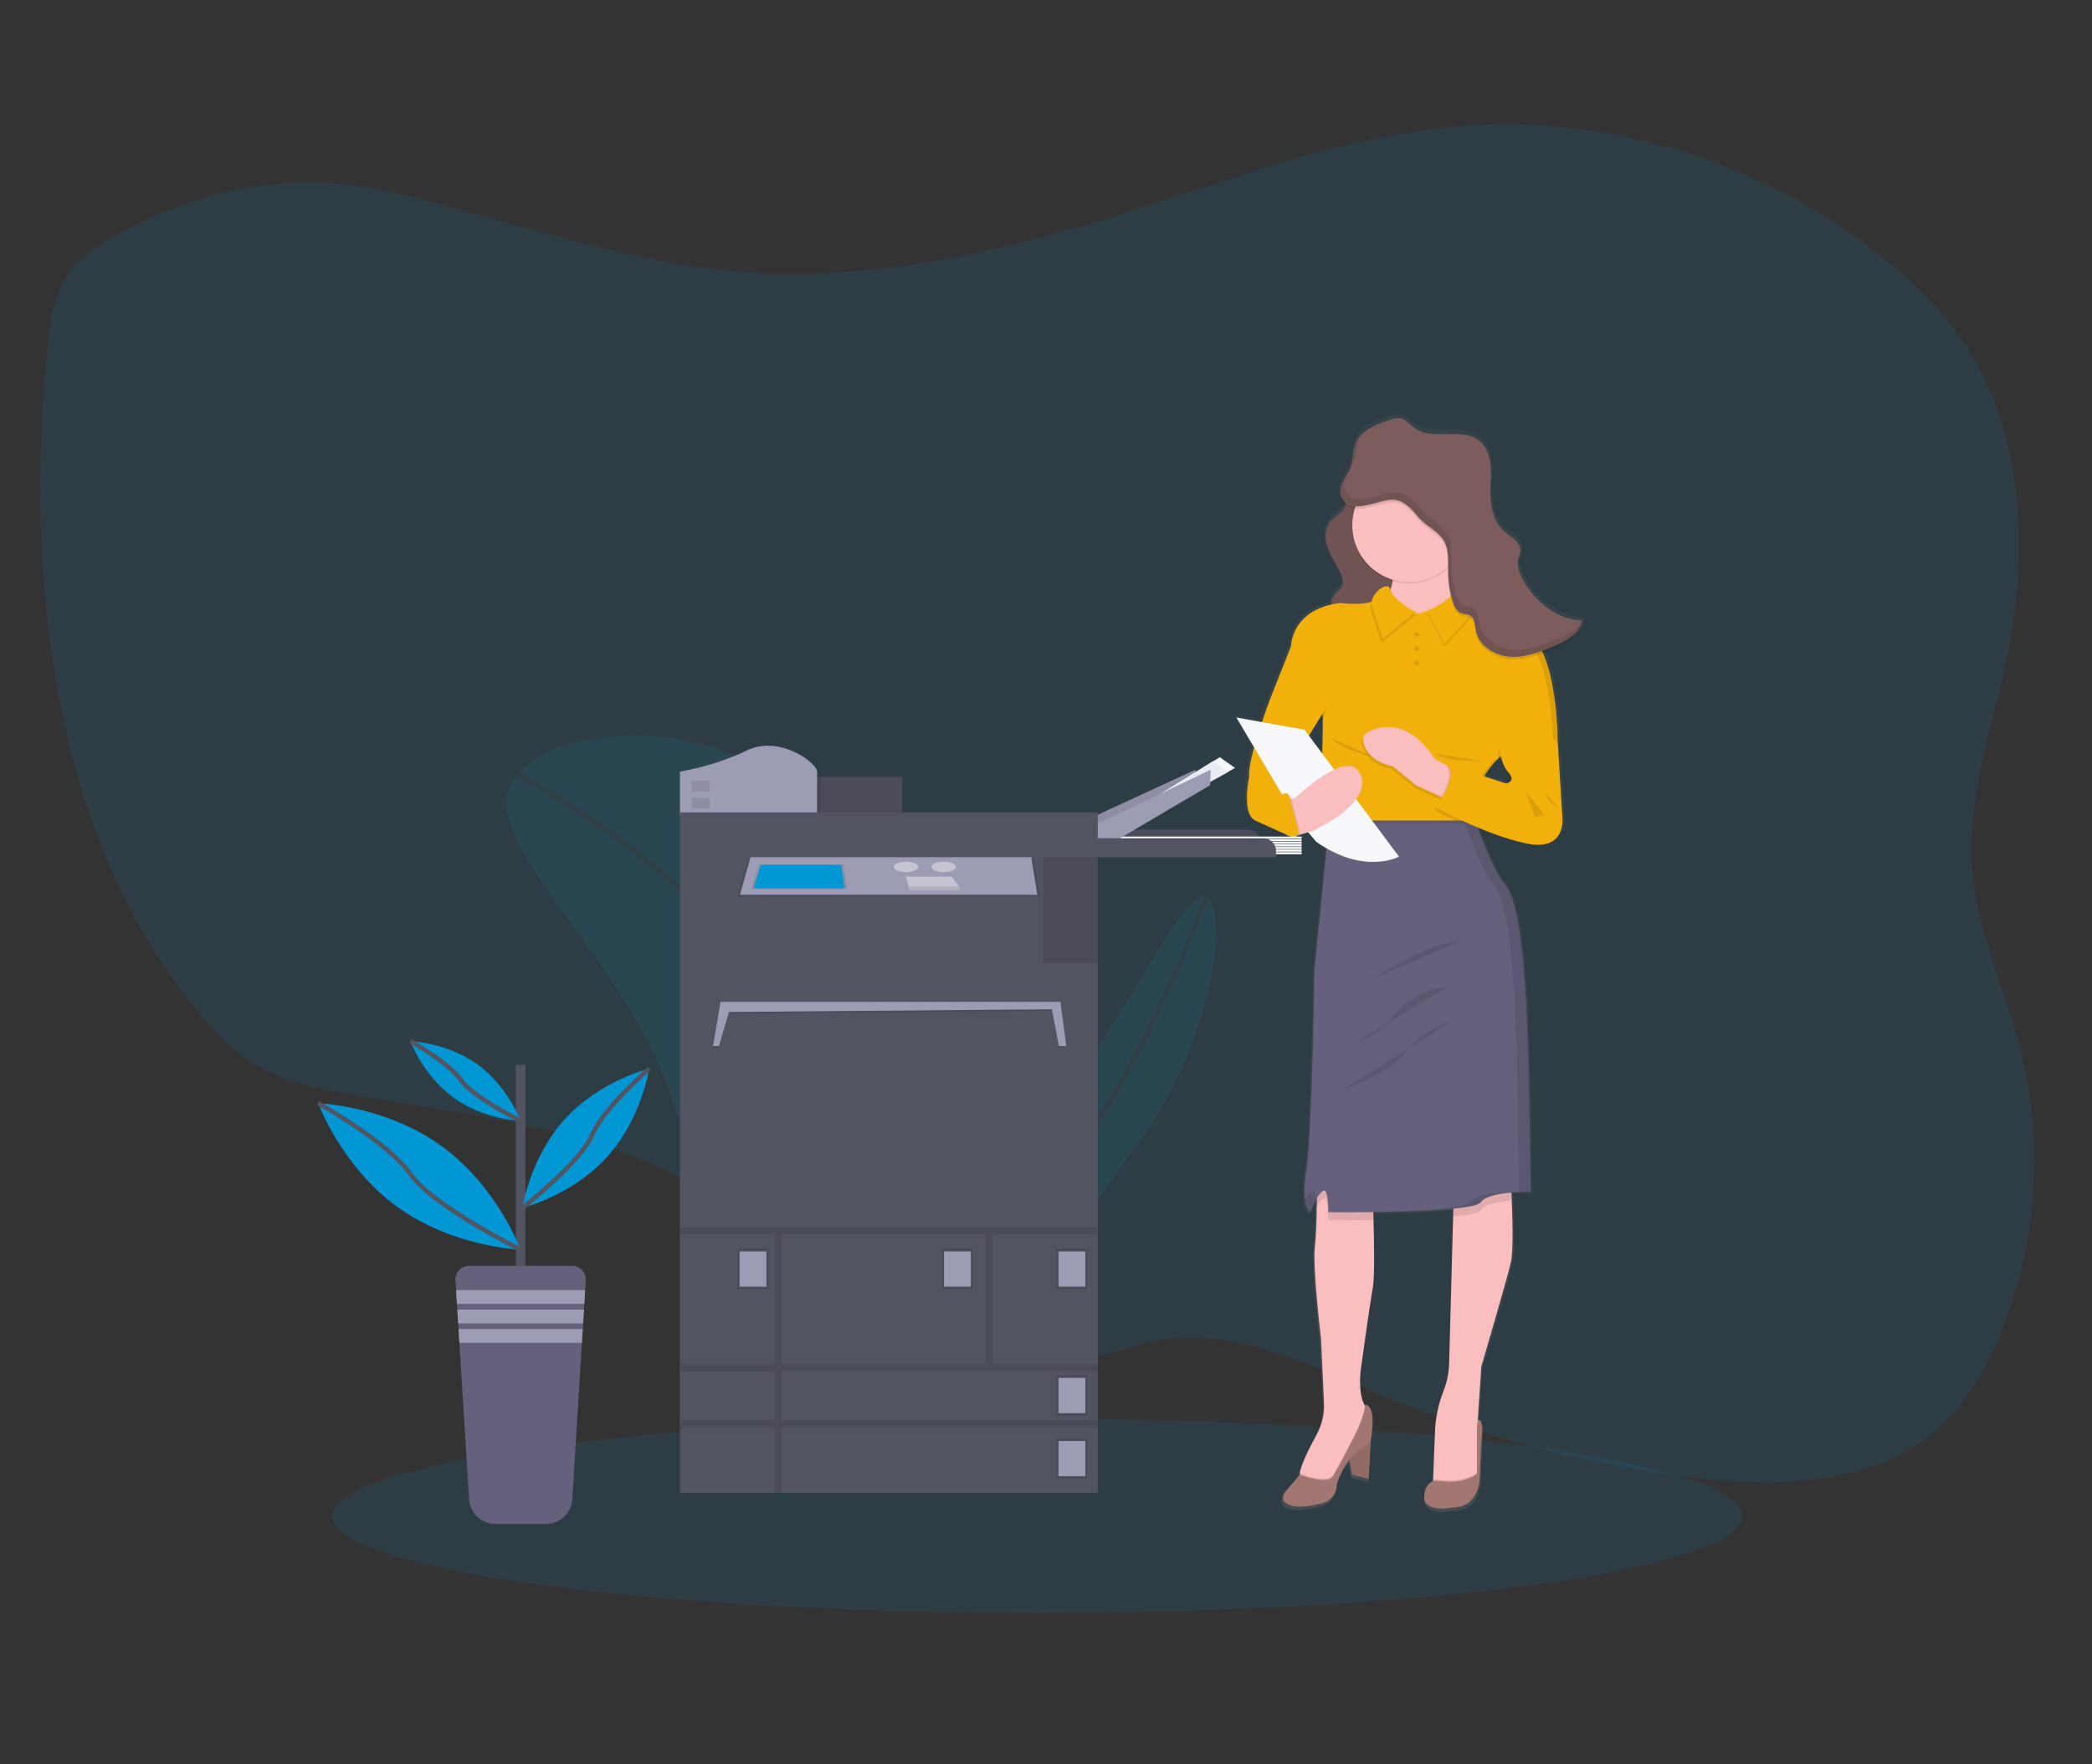 <?xml version="1.0" encoding="utf-8"?>
<!-- Generator: Adobe Illustrator 14.0.0, SVG Export Plug-In . SVG Version: 6.00 Build 43363)  -->
<!DOCTYPE svg PUBLIC "-//W3C//DTD SVG 1.1//EN" "http://www.w3.org/Graphics/SVG/1.1/DTD/svg11.dtd">
<svg version="1.1" xmlns="http://www.w3.org/2000/svg" xmlns:xlink="http://www.w3.org/1999/xlink" x="0px" y="0px"
	 width="941.04px" height="793.621px" viewBox="0 0 941.04 793.621" enable-background="new 0 0 941.04 793.621"
	 xml:space="preserve">
<rect x="0" y="0" width="941.04" height="793.621" fill="#333333" stroke="none"/>
<g id="f172ea3d-e53d-456a-964f-757e83e93cbf">
	<title>photocopy</title>
	<path opacity="0.1" fill="#0197D4" enable-background="new    " d="M54.109,104.792c-9.429,5.015-18.847,11.065-24.617,20.435
		c-5.77,9.37-7.216,20.959-8.287,32.12c-10.04,104.73,2.632,219.167,68.152,298.135c7.004,8.441,14.633,16.471,23.725,22.26
		c12.729,8.117,27.603,11.419,42.237,14.115c53.548,9.86,109.65,13.966,157.455,41.444c26.693,15.313,49.453,37.325,74.815,55.049
		c25.361,17.727,55.249,31.497,85.341,27.221c16.806-2.382,32.541-10.27,49.355-12.882c34.62-5.378,68.239,11.951,100.79,25.554
		c45.522,19.038,93.551,31.436,142.603,36.809c38.005,4.136,80.395,2.449,108.653-24.884c11.257-10.872,19.307-25.047,25.449-39.845
		c16.717-40.896,19.852-86.076,8.939-128.889c-6.947-26.882-19.418-52.426-21.592-80.201c-2.502-31.965,8.854-63.042,15.439-94.346
		c10.049-47.769,8.066-101.125-18.184-141.331c-10.129-15.514-23.432-28.435-37.633-39.777
		c-54.227-43.297-123.566-64.687-191.174-58.964c-50.966,4.327-99.643,23.237-148.651,38.723
		c-57.09,18.031-116.504,31.65-175.872,26.559c-51.682-4.44-100.924-22.749-151.217-34.817
		C135.268,76.578,95.549,82.722,54.109,104.792z"/>
	<ellipse opacity="0.1" fill="#0197D4" enable-background="new    " cx="466.626" cy="681.895" rx="317.108" ry="43.675"/>
	<g opacity="0.1">
		<path fill="#0197D4" d="M386.751,393.505c39.022,88.147,92.498,117.377,69.022,144.943
			c-23.476,27.565-128.648,31.685-154.046-45.202c-22.194-67.171-92.498-117.377-69.023-144.936
			C256.18,320.751,353.979,319.499,386.751,393.505z"/>
		<path fill="none" stroke="#535461" stroke-width="2" stroke-miterlimit="10" d="M232.704,348.311c0,0,75.26,39.548,105.856,90.231
			c30.598,50.681,117.213,99.936,117.213,99.936"/>
	</g>
	<g opacity="0.1">
		<path fill="#0197D4" d="M512.202,513.873c-40.622,54.584-57.019,97.603-67.144,92.735c-10.125-4.869-4.321-68.072,30.481-110.358
			c30.41-36.957,57.014-97.596,67.137-92.729C552.802,408.388,546.305,468.042,512.202,513.873z"/>
		<path fill="none" stroke="#535461" stroke-width="2" stroke-miterlimit="10" d="M542.677,403.521c0,0-22.381,59.979-46.324,96.38
			c-23.944,36.401-51.294,106.707-51.294,106.707"/>
	</g>
	
		<linearGradient id="SVGID_1_" gradientUnits="userSpaceOnUse" x1="-1650.325" y1="1180.018" x2="-1650.325" y2="1674.065" gradientTransform="matrix(1 0 0 -1 2284.265 1860.155)">
		<stop  offset="0" style="stop-color:#808080;stop-opacity:0.25"/>
		<stop  offset="0.54" style="stop-color:#808080;stop-opacity:0.12"/>
		<stop  offset="1" style="stop-color:#808080;stop-opacity:0.1"/>
	</linearGradient>
	<path fill="url(#SVGID_1_)" d="M712.788,277.725c-11.146-0.223-20.983-8.122-26.556-17.708c-1.354-2.326-2.521-4.954-2.681-7.576
		c0.034-0.614,0.134-1.223,0.303-1.815c0.342-0.902,0.62-1.83,0.83-2.772c0.049-0.378,0.049-0.76,0-1.139c0,0,0-0.035,0-0.057
		c0.265-2.045-0.939-4.033-2.457-5.444c-1.52-1.412-3.35-2.448-4.904-3.816c-4.789-4.212-6.251-10.953-6.336-17.376
		c0-0.108,0-0.223,0-0.332c0.05-2.758,0.273-5.516,0.245-8.26c0.034-1.563-0.03-3.126-0.202-4.681
		c-0.453-3.888-1.945-7.856-4.998-10.333c-7.973-6.481-21.387,0.267-29.64-5.855c-2.01-1.483-3.601-3.701-6.064-4.321
		c-1.842-0.438-3.751,0.159-5.543,0.72c-6.079,2.003-12.861,4.645-15.244,10.55c-1.355,3.37-0.974,7.201-2.218,10.629
		c-0.837,2.29-2.363,4.256-3.48,6.422c-0.928,1.631-1.377,3.491-1.296,5.365c-0.104,0.978,0.03,1.966,0.39,2.88
		c0.418,1.108,1.101,2.097,1.986,2.881c-0.316,0.674-0.712,1.308-1.18,1.887c-1.557,1.901-3.939,3.262-5.553,5.134
		c-2.996,3.471-2.881,8.181-1.44,12.242s4.134,7.784,5.97,11.76c0.792,1.721,1.44,3.651,0.605,5.365
		c-0.569,1.188-1.758,2.088-2.686,3.118c-1.356,1.511-2.209,3.406-2.441,5.422c-18.213,4.155-18.22,18.788-18.22,18.788l0,0
		l-9.822,24.757c0,0-1.577,4.17-3.428,9.664l-11.645-2.103l8.08,13.531c-1.535,5.516-2.614,10.636-2.255,13.2
		c0,0-3.6,16.958,2.81,19.954l14.185,6.38c0.612,0.378,1.271,0.674,1.96,0.878l0.584,0.259c0.415,0.203,0.901,0.203,1.317,0h0.078
		h0.152c0.289,0.029,0.581-0.013,0.852-0.122c0.32-0.166,0.574-0.438,0.719-0.771c-0.002-0.026-0.002-0.052,0-0.079l4.247-1.225
		l3.602,4.255c1.621,1.146,3.211,2.161,4.768,3.025l-5.574,55.334c0,0-0.901,73.609-3.601,90.366
		c-1,6.214-1.017,10.448-0.633,13.328l-0.102,0.181c0.669,4.731,2.412,5.667,2.412,5.667v-0.065l0.102,0.065
		c0.805-2.149,1.77-4.235,2.881-6.243c0,0.396,0,0.8,0,1.209c-0.052,6.252-0.246,14.986-0.894,20.675
		c-1.103,9.671,2.808,41.688,2.808,41.688l1.355,29.143c0.222,4.943-0.924,9.854-3.313,14.188
		c-3.205,5.818-7.376,14.006-7.669,17.628c-0.016,0.195-0.016,0.395,0,0.591l0,0l-7.029,8.279c0,0-2.714,4.191,3.414,5.884
		c3.29,0.916,8.971,0,13.524-1.072c4.098-0.946,7.004-4.594,7.013-8.8c1.166-4.01,3.123-7.749,5.761-10.988l1.146,6.697l7.633,1.901
		l0.986-18.379c0.388-1.037,0.567-2.141,0.526-3.247l0,0c1.513-13.069-3.544-11.904-3.544-11.904
		c0.137,0.118,0.225,0.283,0.245,0.462c-0.086-0.143-0.164-0.295-0.236-0.445l0,0c-3.091-6.1-1.563-16.183-1.563-16.183
		s4.013-29.12,5.417-36.804c0.999-5.43,0.589-23.225,0.257-33.182c0-0.419,0-0.816-0.042-1.204
		c11.838-0.151,26.349-0.556,36.538-1.542l-0.036,1.203l-1.88,68.785c-0.133,4.397-1.034,8.738-2.665,12.826l-0.086,0.237
		c-2.233,5.752-3.493,11.837-3.729,18.001l-0.871,21.863v0.604l0,0c-1.52,0.586-3.918,2.276-3.99,7.202
		c-0.1,7.201,12.553,4.789,12.553,4.789c12.652,0,12.754-13.163,12.754-13.163s0.401-12.068,1-20.164
		c0.598-8.093-1.908-6.301-1.908-6.301l-0.188,22.98c0.004,0.058,0.004,0.119,0,0.179v-20.163l0.194-2.918v-0.085l0,0l0.043-0.62
		l1.563-23.698c0,0,11.65-39.505,13.458-47.081c1.289-5.38,0.722-21.603,0.331-30.576c0-0.407-0.021-0.805-0.064-1.187
		c3.602-0.324,6.813-0.36,8.079-0.36h0.592c0,0-0.605-63.442-2.111-87.379c-1.504-23.936-3.916-45.785-9.937-52.374
		c-3.644-3.975-8.713-16.259-12.163-25.354c6.892,2.88,14.827,5.761,22.323,7.302c19.076,3.99,16.469-12.566,16.469-12.566
		l-1.938-31.324h0.13c-0.069-8.204-0.772-16.389-2.103-24.484c-1.009-6.214-2.556-12.631-4.919-17.815
		c2.075-0.792,4.114-1.671,6.122-2.564c5.186-2.29,11.026-5.53,11.773-11.118h-0.252
		C712.652,278.523,712.733,278.126,712.788,277.725z M594.504,323.035L594.504,323.035c0.042,3.233-0.078,8.842-0.274,15.05
		l-6.021-8.087l6.071-9.851L594.504,323.035z M678.194,351.681l-10.081-3.241c1.796-2.79,3.886-5.379,6.236-7.72
		c0.181-0.158,0.562-0.525,0.878-0.828l-0.316,0.064l0.489-0.439l0.288-0.065l-0.461,0.44l0.548-0.108
		c0.61,2.534,1.789,4.897,3.441,6.913c3.601,3.975-0.994,4.969-0.994,4.969L678.194,351.681z"/>
	<polygon fill="#A27772" points="616.885,642.823 615.696,665.203 608.172,663.316 606.581,654.011 	"/>
	<polygon opacity="0.1" enable-background="new    " points="616.885,642.823 615.696,665.203 608.172,663.316 606.581,654.011 	"/>
	<path fill="#FBBEBE" d="M644.516,668.169l11.485,2.377l8.54-7.489v-21.229l0.194-2.881v-0.085l0,0l0.043-0.62l1.549-23.526
		c0,0,11.521-39.216,13.271-46.742c1.268-5.344,0.721-21.452,0.325-30.353c-0.173-3.652-0.325-6.093-0.325-6.093l-25.354-6.142
		l-0.525,19.501l-1.858,68.288c-0.123,4.351-1,8.65-2.593,12.701c0,0.081-0.063,0.159-0.093,0.231
		c-2.203,5.723-3.444,11.768-3.68,17.893l-0.857,21.713v0.599L644.516,668.169z"/>
	<path opacity="0.1" enable-background="new    " d="M664.707,638.25v0.598l0,0l0.044-0.62L664.707,638.25z"/>
	<path opacity="0.1" enable-background="new    " d="M644.516,668.169l11.485,2.377l8.54-7.489v-1.8
		c-0.05,0.811-0.508,1.541-1.218,1.936l-0.121,0.072c-3.958,2.096-8.442,2.981-12.897,2.55l-4.48-0.38
		c-0.406,0.039-0.806,0.138-1.188,0.286v0.598L644.516,668.169z"/>
	<path fill="#A27772" d="M663.166,663.828l0.13-0.063c0.758-0.43,1.229-1.232,1.23-2.104l0.188-22.82c0,0,2.478-1.765,1.88,6.26
		c-0.597,8.021-0.986,20.004-0.986,20.004s-0.1,13.076-12.589,13.076c0,0-12.479,2.378-12.377-4.753
		c0.1-7.129,5.177-7.43,5.177-7.43l4.479,0.388C654.745,666.808,659.219,665.92,663.166,663.828z"/>
	<path fill="#FBBEBE" d="M584.696,663.322c0.294,5.143,15.445,2.162,15.445,2.162l10.203-19.805c0,0,8.521-6.537,4.258-12.283
		c-0.231-0.312-0.443-0.636-0.635-0.973v-0.059l0,0c-0.093-0.15-0.176-0.306-0.253-0.467l0,0
		c-3.053-6.063-1.547-16.016-1.547-16.016s3.953-28.912,5.343-36.545c0.98-5.388,0.576-23.045,0.254-32.939
		c-0.131-4.111-0.254-6.869-0.254-6.869l-25.153-6.734c0,0,0,3.143,0,7.504c-0.057,6.201-0.245,14.878-0.886,20.524
		c-1.088,9.599,2.773,41.393,2.773,41.393l1.331,28.933c0.219,4.905-0.913,9.774-3.27,14.08c-3.154,5.761-7.266,13.904-7.553,17.505
		C584.716,662.926,584.696,663.126,584.696,663.322z"/>
	<path opacity="0.1" enable-background="new    " d="M584.696,663.322c0.294,5.143,15.445,2.162,15.445,2.162l10.203-19.805
		c0,0,8.521-6.537,4.258-12.283c-0.231-0.312-0.443-0.636-0.635-0.973c-0.137,3.01-3.434,10.471-3.434,10.471
		s-8.42,16.844-11.091,20.703c-2.671,3.857-14.309-0.72-14.739-0.887C584.682,662.914,584.678,663.121,584.696,663.322z"/>
	<path fill="#A27772" d="M613.68,631.898c0,0,4.982-1.16,3.498,11.818l0,0c0.107,2.997-1.398,5.822-3.945,7.408
		c-3.601,2.239-9.067,7.057-11.846,16.434l0,0c0.003,4.163-2.861,7.781-6.914,8.734c-4.493,1.052-10.08,1.972-13.343,1.066
		c-6.042-1.681-3.369-5.841-3.369-5.841l6.935-8.216c0,0,12.082,4.753,14.755,0.886c2.671-3.867,11.083-20.675,11.083-20.675
		S615.164,632.985,613.68,631.898z"/>
	<path opacity="0.1" enable-background="new    " d="M654.215,527.741l-0.525,19.5c6.747-0.661,11.587-1.576,12.407-2.881
		c1.785-2.764,8.274-3.931,13.798-4.405c-0.174-3.652-0.324-6.093-0.324-6.093L654.215,527.741z"/>
	<path opacity="0.1" enable-background="new    " d="M592.314,542.676c0.862-1.506,1.837-2.823,2.772-3.349
		c2.672-1.484,2.383,9.512,2.383,9.512s8.879,0.079,20.258-0.063c-0.13-4.114-0.254-6.872-0.254-6.872l-25.151-6.731
		C592.322,535.172,592.357,538.31,592.314,542.676z"/>
	<path fill="#65617D" d="M589.448,545.298c0,0,2.975-8.044,5.639-9.535c2.663-1.492,2.383,9.512,2.383,9.512
		s65.364,0.591,68.627-4.456c3.262-5.049,22.323-4.753,22.323-4.753s-0.598-62.99-2.079-86.754
		c-1.484-23.762-3.862-45.459-9.81-51.99c-3.838-4.234-9.303-17.91-12.681-27.041c-1.845-4.983-3.061-8.641-3.061-8.641
		l-62.391,3.565l-0.504,5.041l-6.627,66.25c0,0-0.898,73.127-3.6,89.741C584.968,542.848,589.448,545.298,589.448,545.298z"/>
	<g opacity="0.1">
		<path d="M661.035,540.819c3.268-5.042,22.323-4.753,22.323-4.753s-0.598-62.99-2.081-86.754
			c-1.485-23.762-3.86-45.459-9.809-51.99c-3.837-4.234-9.303-17.91-12.682-27.041c-1.549-4.191-2.657-7.417-2.966-8.339
			l4.838-0.273c0,0,1.219,3.601,3.061,8.642c3.386,9.13,8.844,22.806,12.689,27.04c5.94,6.532,8.317,28.222,9.801,51.992
			c1.484,23.771,2.08,86.752,2.08,86.752s-19.009-0.303-22.28,4.752c-2.793,4.321-50.889,4.508-64.853,4.472
			C619.03,545.248,658.514,544.714,661.035,540.819z"/>
		<path d="M590.024,535.763c1.203-0.669,1.807,1.203,2.102,3.448c-1.075,1.961-2.015,3.994-2.808,6.087c0,0-1.721-0.93-2.377-5.633
			C587.885,537.945,588.98,536.317,590.024,535.763z"/>
	</g>
	<path fill="#7C5C5C" d="M608.725,209.271c-4.32,5.891,0.05,14.266-4.588,19.99c-1.525,1.887-3.881,3.241-5.473,5.099
		c-2.96,3.442-2.844,8.123-1.389,12.163c1.454,4.04,4.074,7.734,5.884,11.68c0.784,1.706,1.438,3.6,0.597,5.322
		c-0.563,1.181-1.734,2.08-2.65,3.096c-2.974,3.327-3.061,7.921-1.439,11.86c1.619,3.938,4.659,7.287,7.675,10.593
		c1.19,1.303,2.694,2.736,4.675,2.7c1.043-0.078,2.052-0.406,2.938-0.957c7.028-3.713,12.361-9.986,14.893-17.521
		c2.246-7.05,1.592-14.64-1.275-21.531c-2.505-6.013-6.689-11.766-6.725-18.125c0-5.041,2.584-9.844,3.045-14.863
		c0.562-6.092-3.053-15.778-10.404-18.435C614.954,204.252,610.914,206.276,608.725,209.271z"/>
	<path opacity="0.1" enable-background="new    " d="M608.725,209.271c-4.32,5.891,0.05,14.266-4.588,19.99
		c-1.525,1.887-3.881,3.241-5.473,5.099c-2.96,3.442-2.844,8.123-1.389,12.163c1.454,4.04,4.074,7.734,5.884,11.68
		c0.784,1.706,1.438,3.6,0.597,5.322c-0.563,1.181-1.734,2.08-2.65,3.096c-2.974,3.327-3.061,7.921-1.439,11.86
		c1.619,3.938,4.659,7.287,7.675,10.593c1.19,1.303,2.694,2.736,4.675,2.7c1.043-0.078,2.052-0.406,2.938-0.957
		c7.028-3.713,12.361-9.986,14.893-17.521c2.246-7.05,1.592-14.64-1.275-21.531c-2.505-6.013-6.689-11.766-6.725-18.125
		c0-5.041,2.584-9.844,3.045-14.863c0.562-6.092-3.053-15.778-10.404-18.435C614.954,204.252,610.914,206.276,608.725,209.271z"/>
	<path opacity="0.1" enable-background="new    " d="M656.62,423.448c-8.643,0.453-16.785,4.161-24.354,8.375
		c-7.569,4.212-14.893,9.001-23.044,11.953"/>
	<path opacity="0.1" enable-background="new    " d="M651.249,443.82c-8.553,0.813-16.523,4.688-22.445,10.908
		c-2.105,2.224-3.912,4.717-6.102,6.857c-3.355,3.272-7.504,5.619-12.04,6.81"/>
	<path opacity="0.1" enable-background="new    " d="M653.018,459.322c-6.894,1.912-13.135,5.676-18.046,10.882
		c-1.323,1.438-2.533,2.967-3.866,4.393c-7.151,7.713-17.26,11.759-27.054,15.634"/>
	<path fill="#FBBEBE" d="M652.3,244.312c0.189,6.908,0.788,13.8,1.785,20.638c0.793,4.875,1.931,9.217,3.564,11.154
		c4.73,5.639-23.188,13.214-23.188,13.214l-16.489-12.781c0,0,13.07-12.026,6.979-23.765
		C618.856,241.036,652.3,244.312,652.3,244.312z"/>
	<path opacity="0.1" enable-background="new    " d="M597.858,370.281h65.963c-1.844-4.983-3.061-8.641-3.061-8.641l-62.391,3.564
		L597.858,370.281z"/>
	<path fill="#F2B00A" d="M593.61,369.093h70.514c-1.98-7.086,0.036-13.646,2.823-18.723c1.982-3.536,4.472-6.763,7.388-9.578
		l0.482-0.439l24.621-5.452l1.324-0.295c0,0,0.201-44.762-15.648-50.905c-15.85-6.142-25.354-14.453-25.354-14.453l-21.784,6.733
		l-16.044-8.124c-5.149,5.545-18.816,3.363-18.816,3.363c-22.381,2.585-22.381,19.443-22.381,19.443s13.07,30.503,14.063,30.503
		S593.61,369.093,593.61,369.093z"/>
	<path opacity="0.1" enable-background="new    " d="M617.958,340.642c0,0-14.402-3.198-19.277-8.771"/>
	<path opacity="0.1" enable-background="new    " d="M690.466,323.935l-16.687,13.682c0.124,1.081,0.309,2.153,0.556,3.211
		l0.482-0.439l24.621-5.451L690.466,323.935z"/>
	<path opacity="0.1" enable-background="new    " d="M645.3,364.34c0,0,3.65,2.052,9.247,4.752h9.577
		c-1.98-7.086,0.036-13.646,2.823-18.723l-16.887-5.466C655.8,350.277,645.3,364.34,645.3,364.34z"/>
	<path fill="#F2B00A" d="M590.636,285.315l-9.901,5.344l-9.708,24.584c0,0-10.081,26.933-9.109,34.069c0,0-3.6,16.836,2.771,19.803
		l16.498,7.468c0.769,0.35,1.673,0.013,2.024-0.754c0.198-0.434,0.182-0.936-0.043-1.355c-2.349-4.458-4.939-11.429-0.85-15.26
		l-4.753-9.902l17.232-28.127l5.761-9.707L590.636,285.315z"/>
	<path opacity="0.1" enable-background="new    " d="M612.692,335.01c0.857,3.5,3.754,8.879,13.338,10.91l10.542,8.642l11.19,5.041
		l4.559,2.066l1.93-13.962l-4.393-2.406l-5.113-2.793c0,0-11.521-20.934-29.842-12.098
		C613.174,331.229,612.252,333.146,612.692,335.01z"/>
	<path fill="#FBBEBE" d="M613.255,333.822c0.851,3.5,3.745,8.879,13.33,10.909l10.549,8.642l11.189,5.041l4.559,2.066l1.932-13.963
		l-4.393-2.405l-5.121-2.794c0,0-11.521-20.933-29.834-12.097C613.73,330.035,612.807,331.958,613.255,333.822z"/>
	<circle opacity="0.1" enable-background="new    " cx="633.857" cy="236.888" r="25.549"/>
	<circle fill="#FBBEBE" cx="633.857" cy="236.29" r="25.55"/>
	<path opacity="0.1" enable-background="new    " d="M649.686,290.882l-7.685-14.936c0,0,11.249-4.537,12.069-9.808
		c0.819-5.271,10.765,6.178,8.642,9.965C660.588,279.893,649.686,290.882,649.686,290.882z"/>
	<path fill="#F2B00A" d="M649.686,289.693l-7.685-14.935c0,0,11.249-4.537,12.069-9.808c0.819-5.271,10.765,6.178,8.642,9.966
		C660.588,278.705,649.686,289.693,649.686,289.693z"/>
	<path fill="#F6F8FB" d="M586.813,328.255l42.485,57.083c0,0-15.684,8.512-37.272-6.725l-9.311-11.09l-26.544-44.763
		L586.813,328.255z"/>
	<path fill="#FBBEBE" d="M578.459,359.292l3.86-0.101c0,0,23.621-22.928,29.408-11.342c5.791,11.587-14.705,22.432-14.705,22.432
		l-6.235,3.42l-8.173,2.376l-5.198-6.985L578.459,359.292z"/>
	<path opacity="0.1" enable-background="new    " d="M584.155,371.671c0.353,1.318,0.721,2.772,0.101,3.997
		c-0.143,0.331-0.399,0.6-0.719,0.764c-0.266,0.109-0.552,0.151-0.837,0.123c-2.046-0.177-3.949-1.121-5.328-2.643
		c-1.355-1.514-2.517-3.19-3.456-4.991c-1.053-1.836-2.161-3.874-1.765-5.955c0.416-2.276,2.455-3.854,4.385-5.135
		c3.917-2.585,4.011,0.432,4.904,3.767L584.155,371.671z"/>
	<path fill="#F2B00A" d="M583.565,371.671c0.353,1.318,0.72,2.772,0.093,3.997c-0.144,0.331-0.398,0.602-0.72,0.764
		c-0.264,0.108-0.553,0.151-0.835,0.123c-2.048-0.176-3.951-1.12-5.329-2.643c-1.355-1.512-2.519-3.188-3.456-4.991
		c-1.06-1.836-2.162-3.874-1.765-5.955c0.409-2.276,2.447-3.854,4.378-5.135c3.919-2.585,4.019,0.432,4.911,3.767L583.565,371.671z"
		/>
	<polygon opacity="0.1" enable-background="new    " points="594.799,321.162 596.772,317.821 595.044,324.028 	"/>
	<path opacity="0.1" enable-background="new    " d="M648.323,358.45l4.559,2.067l1.932-13.963l-4.393-2.405
		C653.452,347.569,650.801,353.992,648.323,358.45z"/>
	<path opacity="0.1" enable-background="new    " d="M666.6,342.204c0,0-14.704,0.893-20.947-3.118"/>
	<g opacity="0.1">
		<path d="M664.77,351.58c1.982-3.537,4.472-6.764,7.39-9.577c0.695-0.44,1.417-0.837,2.159-1.188l22.938-4.688l1.324-0.296
			c0,0,0.202-44.762-15.647-50.904c-8.884-3.38-17.213-8.072-24.708-13.919l1.736-0.533c0,0,9.506,8.316,25.348,14.452
			c15.843,6.136,15.649,50.904,15.649,50.904h-2.378l-23.483,4.494c0,0-1.007,0.979-1.318,1.267
			c-2.94,2.947-5.462,6.283-7.495,9.917c-3.104,5.759-3.812,12.511-1.965,18.788h-2.377
			C659.962,363.196,661.977,356.635,664.77,351.58z"/>
		<path d="M602.173,272.591l1.138-0.158c1.605,0.232,3.224,0.369,4.846,0.41C606.158,272.894,604.159,272.81,602.173,272.591z"/>
		<path d="M635.795,277.193l-14.511-7.317c0.305-0.236,0.587-0.497,0.85-0.777l15.121,7.662L635.795,277.193z"/>
	</g>
	<path fill="#F2B00A" d="M691.055,322.747l9.707,11.882l1.98,32.29c0,0,2.572,16.433-16.246,12.473
		c-18.816-3.96-40.599-16.239-40.599-16.239s10.498-14.064,4.752-19.408l26.94,8.714c0,0,4.55-0.994,0.986-4.954
		c-3.564-3.961-4.199-11.09-4.199-11.09L691.055,322.747z"/>
	<path opacity="0.1" enable-background="new    " d="M695.413,356.815l5.35,6.136C697.958,362.09,695.885,359.711,695.413,356.815z"
		/>
	<polygon opacity="0.1" enable-background="new    " points="686.303,355.822 694.621,366.522 690.466,367.508 	"/>
	<path opacity="0.1" enable-background="new    " d="M603.331,224.56c-0.914-2.232-0.215-4.818,0.886-6.964
		c1.103-2.146,2.608-4.105,3.435-6.38c1.225-3.385,0.852-7.202,2.161-10.55c2.349-5.862,9.038-8.483,15.03-10.478
		c1.77-0.591,3.657-1.182,5.473-0.72c2.397,0.576,3.995,2.772,5.977,4.248c8.144,6.071,21.372-0.604,29.235,5.812
		c3.011,2.463,4.479,6.395,4.934,10.262c0.454,3.867,0,7.762-0.051,11.651c-0.129,6.812,1.146,14.258,6.244,18.773
		c1.533,1.361,3.349,2.384,4.838,3.788c1.492,1.404,2.687,3.378,2.42,5.408c-0.201,0.937-0.474,1.856-0.813,2.751
		c-1.017,3.551,0.497,7.316,2.34,10.506c5.502,9.521,15.202,17.362,26.197,17.585c-0.72,5.544-6.481,8.764-11.615,11.039
		c-6.481,2.88-13.364,5.761-20.479,5.379c-7.115-0.382-14.497-4.947-15.721-11.961c-0.433-2.398-0.373-5.351-2.463-6.611
		c-1.261-0.763-2.881-0.576-4.248-1.145c-1.967-0.828-2.938-3.017-3.601-5.041c-1.328-4.195-2.039-8.562-2.11-12.961
		c-0.086-5.207,0.606-10.896-2.348-15.18c-2.736-3.975-7.597-5.984-10.744-9.635c-2.881-3.377-6.078-7.46-10.844-8.109
		C620.895,225.142,607.25,234.108,603.331,224.56z"/>
	<path fill="#7C5C5C" d="M603.331,223.371c-0.914-2.232-0.215-4.818,0.886-6.963c1.103-2.146,2.608-4.104,3.435-6.38
		c1.225-3.384,0.852-7.201,2.161-10.55c2.349-5.862,9.038-8.482,15.03-10.478c1.77-0.59,3.657-1.181,5.473-0.72
		c2.397,0.576,3.995,2.772,5.977,4.249c8.144,6.07,21.372-0.605,29.235,5.812c3.011,2.462,4.479,6.395,4.934,10.262
		c0.454,3.866,0,7.762-0.051,11.65c-0.129,6.813,1.146,14.259,6.244,18.774c1.533,1.361,3.349,2.384,4.838,3.788
		c1.492,1.404,2.687,3.377,2.42,5.408c-0.201,0.936-0.474,1.856-0.813,2.75c-1.017,3.55,0.497,7.317,2.34,10.506
		c5.502,9.521,15.202,17.362,26.197,17.586c-0.72,5.544-6.481,8.763-11.615,11.039c-6.481,2.88-13.364,5.761-20.479,5.379
		s-14.497-4.947-15.721-11.925c-0.433-2.398-0.373-5.351-2.463-6.611c-1.261-0.763-2.881-0.576-4.248-1.145
		c-1.967-0.828-2.938-3.018-3.601-5.041c-1.328-4.196-2.039-8.562-2.11-12.962c-0.086-5.207,0.606-10.895-2.348-15.18
		c-2.736-3.975-7.597-5.984-10.744-9.635c-2.881-3.378-6.078-7.46-10.844-8.108C620.895,223.955,607.25,232.92,603.331,223.371z"/>
	<path opacity="0.1" enable-background="new    " d="M621.464,289.024l14.648-11.882c0,0-10.032-5.437-11.228-10.082
		c-1.196-4.644-9.218,2.204-8.396,6.358C617.309,277.574,621.464,289.024,621.464,289.024z"/>
	<path fill="#F2B00A" d="M622.054,287.246l14.647-11.89c0,0-10.025-5.437-11.219-10.082c-1.195-4.644-9.217,2.197-8.404,6.359
		C617.892,275.795,622.054,287.246,622.054,287.246z"/>
	<circle opacity="0.1" enable-background="new    " cx="637.277" cy="285.315" r="1.167"/>
	<circle opacity="0.1" enable-background="new    " cx="637.277" cy="291.774" r="1.167"/>
	<circle opacity="0.1" enable-background="new    " cx="637.277" cy="298.241" r="1.167"/>
	<g opacity="0.1">
		<path d="M609.259,206.858c1.152-3.182,0.907-6.747,1.987-9.944c-0.499,0.709-0.913,1.472-1.239,2.275
			c-1.34,3.342-0.957,7.202-2.16,10.55c0,0.072-0.05,0.13-0.08,0.202C608.358,208.962,608.857,207.93,609.259,206.858z"/>
		<path d="M701.663,286.914c-6.481,2.88-13.365,5.761-20.486,5.379c-7.123-0.381-14.54-4.925-15.844-11.939
			c-0.425-2.398-0.374-5.351-2.455-6.61c-1.261-0.764-2.881-0.577-4.256-1.146c-1.965-0.828-2.938-3.018-3.6-5.041
			c-1.333-4.194-2.046-8.562-2.117-12.962c-0.088-5.206,0.604-10.896-2.349-15.18c-2.735-3.975-7.59-5.984-10.744-9.635
			c-2.88-3.377-6.07-7.46-10.844-8.108c-6.547-0.893-20.165,8.073-24.088-1.44c-0.62-1.807-0.528-3.781,0.25-5.523
			c-0.28,0.475-0.554,0.951-0.805,1.44c-1.103,2.16-1.801,4.731-0.886,6.964c3.896,9.549,17.543,0.583,24.088,1.44
			c4.773,0.648,7.92,4.731,10.844,8.108c3.156,3.651,8.008,5.66,10.745,9.634c2.952,4.285,2.261,9.975,2.347,15.181
			c0.072,4.4,0.784,8.768,2.117,12.961c0.641,2.031,1.613,4.22,3.602,5.042c1.36,0.569,2.995,0.381,4.256,1.145
			c2.08,1.26,2.03,4.212,2.456,6.611c1.266,7.013,8.69,11.579,15.842,11.939c7.15,0.36,13.978-2.477,20.487-5.379
			c4.688-2.088,9.908-4.976,11.314-9.722C709.289,283.169,705.315,285.286,701.663,286.914z"/>
	</g>
	<path fill="#535461" d="M489.013,373.241h72.429c3.15,0,5.705,2.554,5.705,5.703v5.941l0,0h-78.134l0,0V373.241L489.013,373.241z"
		/>
	<path opacity="0.1" enable-background="new    " d="M489.013,373.241h72.429c3.15,0,5.705,2.554,5.705,5.703v5.941l0,0h-78.134l0,0
		V373.241L489.013,373.241z"/>
	<polygon fill="#9D9CB5" points="489.848,368.315 537.736,346.237 537.736,352.833 490.569,375.516 	"/>
	<polygon opacity="0.1" enable-background="new    " points="489.848,368.315 537.736,346.237 537.736,352.833 490.569,375.516 	"/>
	<rect x="489.971" y="383.323" fill="#F6F8FB" width="95.537" height="0.958"/>
	<rect x="489.971" y="382.148" fill="#F6F8FB" width="95.537" height="0.958"/>
	<rect x="489.971" y="380.982" fill="#F6F8FB" width="95.537" height="0.958"/>
	<polygon fill="#F6F8FB" points="548.719,340.591 473.13,387.615 474.584,390.135 555.559,345.452 	"/>
	<polygon fill="#F0F4F9" points="545.73,342.32 473.13,387.615 474.584,390.135 552.456,347.245 	"/>
	<polygon opacity="0.03" enable-background="new    " points="545.73,342.32 473.13,387.615 474.584,390.135 552.456,347.245 	"/>
	<rect x="489.971" y="379.808" fill="#F6F8FB" width="95.537" height="0.958"/>
	<rect x="489.971" y="378.641" fill="#F6F8FB" width="95.537" height="0.958"/>
	<rect x="489.971" y="377.467" fill="#F6F8FB" width="95.537" height="0.958"/>
	<rect x="489.971" y="376.301" fill="#F6F8FB" width="95.537" height="0.958"/>
	<polygon fill="#9D9CB5" points="544.577,346.237 490.246,372.262 490.928,381.342 500.413,379.059 544.341,353.192 	"/>
	<path fill="#535461" d="M491.772,377.079h76.512c3.15,0,5.703,2.554,5.703,5.703v2.823l0,0h-82.215l0,0V377.079L491.772,377.079z"
		/>
	<rect x="359.423" y="349.477" fill="#535461" width="46.418" height="20.041"/>
	<rect x="359.423" y="349.47" opacity="0.1" enable-background="new    " width="46.411" height="20.048"/>
	<rect x="359.423" y="349.47" opacity="0.1" enable-background="new    " width="9.57" height="17.527"/>
	<path fill="#9D9CB5" d="M305.86,347.072c0,0,15.606-2.397,30.008-9.477c14.403-7.079,31.325,5.156,31.685,9.477v19.926H305.86
		V347.072z"/>
	<rect x="311.146" y="351.212" opacity="0.1" enable-background="new    " width="8.158" height="4.861"/>
	<rect x="311.146" y="358.896" opacity="0.1" enable-background="new    " width="8.158" height="4.86"/>
	<polygon fill="#535461" points="305.86,365.435 305.86,385.598 305.86,671.482 493.809,671.482 493.809,385.598 493.809,365.435 	
		"/>
	<polygon opacity="0.1" enable-background="new    " points="479.653,471.291 476.289,471.291 473.171,454.728 327.947,455.929 
		323.388,471.291 320.745,471.291 324.108,451.373 477.009,451.373 	"/>
	<polygon fill="#9D9CB5" points="479.653,470.57 476.289,470.57 473.171,454.007 327.947,455.21 323.388,470.57 320.745,470.57 
		324.108,450.651 477.009,450.651 	"/>
	<rect x="469.326" y="385.598" opacity="0.1" enable-background="new    " width="24.483" height="47.527"/>
	<polygon opacity="0.1" enable-background="new    " points="467.922,403.241 331.784,403.241 336.609,386.318 465.142,386.318 	"/>
	<polygon fill="#9D9CB5" points="466.626,402.521 332.864,402.521 337.602,385.598 463.896,385.598 	"/>
	<polygon opacity="0.1" enable-background="new    " points="380.997,399.943 337.848,399.943 341.268,388.723 379.47,388.723 	"/>
	<polygon fill="#0197D4" points="379.851,399.64 338.985,399.64 342.226,389.018 378.411,389.018 	"/>
	<ellipse opacity="0.5" fill="#EDEDF0" enable-background="new    " cx="407.519" cy="389.918" rx="5.522" ry="2.34"/>
	<ellipse opacity="0.5" fill="#EDEDF0" enable-background="new    " cx="424.498" cy="389.918" rx="5.523" ry="2.34"/>
	<polygon opacity="0.5" fill="#EDEDF0" enable-background="new    " points="407.519,394.333 428.099,394.333 431.585,398.863 
		408.779,398.863 	"/>
	<polygon opacity="0.5" fill="#EDEDF0" enable-background="new    " points="408.836,400.424 408.779,398.863 431.585,398.863 
		431.944,400.424 	"/>
	<polygon opacity="0.1" enable-background="new    " points="408.836,400.424 408.779,398.863 431.585,398.863 431.944,400.424 	"/>
	<polygon fill="#535461" points="493.809,555.183 493.809,552.123 351.588,552.123 348.527,552.123 305.86,552.123 305.86,555.183 
		348.527,555.183 348.527,613.693 305.86,613.693 305.86,616.753 348.527,616.753 348.527,638.896 305.86,638.896 305.86,641.957 
		348.527,641.957 348.527,671.482 351.588,671.482 351.588,641.957 493.809,641.957 493.809,638.896 351.588,638.896 
		351.588,616.753 493.809,616.753 493.809,613.693 351.588,613.693 351.588,555.183 	"/>
	<rect x="331.727" y="561.666" opacity="0.1" enable-background="new    " width="13.984" height="18.362"/>
	<rect x="332.683" y="562.924" fill="#9D9CB5" width="12.063" height="15.844"/>
	<rect x="423.693" y="561.666" opacity="0.1" enable-background="new    " width="13.983" height="18.362"/>
	<rect x="424.651" y="562.924" fill="#9D9CB5" width="12.062" height="15.844"/>
	<rect x="475.18" y="561.666" opacity="0.1" enable-background="new    " width="13.986" height="18.362"/>
	<rect x="476.137" y="562.924" fill="#9D9CB5" width="12.063" height="15.844"/>
	<rect x="475.18" y="618.553" opacity="0.1" enable-background="new    " width="13.986" height="18.364"/>
	<rect x="476.137" y="619.813" fill="#9D9CB5" width="12.063" height="15.845"/>
	<rect x="475.18" y="646.94" opacity="0.1" enable-background="new    " width="13.986" height="18.364"/>
	<rect x="476.137" y="648.2" fill="#9D9CB5" width="12.063" height="15.843"/>
	<rect x="348.527" y="552.123" fill="none" width="3.061" height="119.359"/>
	<path opacity="0.1" enable-background="new    " d="M493.809,555.183v-3.024H305.86v3.061h42.667v58.51H305.86v3.062h42.667v22.144
		H305.86v3.059h42.667v29.525h3.061v-29.525h142.222v-3.059H351.588v-22.181h142.222v-3.061h-47.232v-58.51H493.809z
		 M443.516,613.693h-91.929v-58.51h91.929V613.693z"/>
	<rect x="232.027" y="479.038" fill="#535461" width="4.321" height="97.217"/>
	<path fill="#65617D" d="M263.489,575.959l-0.274,4.378l-0.381,6.178l-0.159,2.578l-0.382,6.187l-0.164,2.579l-0.383,6.178
		l-4.32,70.29c-0.388,6.277-5.592,11.17-11.883,11.17h-22.668c-6.289,0-11.49-4.895-11.875-11.17l-4.364-70.319l-0.381-6.178
		l-0.159-2.578l-0.389-6.186l-0.159-2.578l-0.381-6.18l-0.275-4.378c-0.21-3.397,2.374-6.324,5.771-6.534
		c0.129-0.008,0.258-0.011,0.387-0.011h46.289c3.404,0,6.164,2.76,6.164,6.164C263.503,575.686,263.498,575.824,263.489,575.959z"/>
	<polygon fill="#9D9CB5" points="263.215,580.337 262.834,586.515 205.548,586.515 205.167,580.337 	"/>
	<polygon fill="#9D9CB5" points="262.675,589.093 262.293,595.279 206.096,595.279 205.707,589.093 	"/>
	<polygon fill="#9D9CB5" points="262.129,597.857 261.746,604.037 206.636,604.037 206.255,597.857 	"/>
	<path fill="#0197D4" d="M198.571,515.476c25.146,18.191,35.617,46.649,35.617,46.649s-30.303-1.044-55.449-19.233
		c-25.146-18.19-35.617-46.643-35.617-46.643S173.425,497.288,198.571,515.476z"/>
	<path fill="none" stroke="#535461" stroke-width="2" stroke-miterlimit="10" d="M143.122,496.25c0,0,31.448,17.456,41.543,31.909
		c10.096,14.452,49.523,33.967,49.523,33.967"/>
	<path fill="#0197D4" d="M214.802,478.822c13.682,9.903,19.386,25.392,19.386,25.392s-16.491-0.567-30.181-10.468
		c-13.689-9.904-19.386-25.385-19.386-25.385S201.113,468.92,214.802,478.822z"/>
	<path fill="none" stroke="#535461" stroke-width="2" stroke-miterlimit="10" d="M184.622,468.361c0,0,17.117,9.497,22.611,17.367
		c5.496,7.872,26.955,18.485,26.955,18.485"/>
	<path fill="#0197D4" d="M254.077,503.421c-15.72,17.284-19.048,39.859-19.048,39.859s22.166-5.438,37.886-22.713
		c15.72-17.274,19.053-39.857,19.053-39.857S269.804,486.147,254.077,503.421z"/>
	<path fill="none" stroke="#535461" stroke-width="2" stroke-miterlimit="10" d="M291.969,480.71c0,0-20.48,17.706-25.65,29.913
		c-5.171,12.206-31.253,32.657-31.253,32.657"/>
</g>
<g id="Calque_2" display="none">
	<g id="Calque_2_1_" display="inline">
		<ellipse opacity="0.1" fill="#0197D4" enable-background="new    " cx="707.771" cy="720.595" rx="94.981" ry="23.745"/>
		<path opacity="0.1" fill="#0197D4" enable-background="new    " d="M39.763,536.43c-10.745,3.683-23.788,11.195-21.589,23.139
			c1.101,6.054,6.005,10.539,10.664,14.33c19.899,16.145,41.773,29.691,65.092,40.313c11.132,5.054,22.967,9.688,31.375,19.004
			c8.407,9.318,12.303,22.344,15.035,34.902c6.409,29.739,7.995,60.316,4.69,90.561c33.556,0.639,70.711-0.114,94.457-24.288
			c14.214-14.476,21.835-35.95,38.552-47.154c11.146-7.472,24.884-9.327,38.155-10.886c62.813-7.344,125.952-11.788,189.415-13.335
			c26.593-0.648,53.764-0.879,78.594-10.146c24.828-9.271,47.369-29.528,52.412-56.998c0.779-4.231,1.289-8.898,4.183-11.854
			c2.585-2.646,6.458-3.282,10.072-3.746l218.094-29.528c11.94-1.64,24.303-3.39,34.358-10.14
			c9.728-6.563,16.288-17.043,22.564-27.264c14.377-23.394,29.297-51.674,19.341-78.422c-7.964-21.377-29.372-33.688-49.827-41.331
			c-20.46-7.646-42.48-13.019-59.107-28.003c-25.297-22.803-30.908-60.656-38.035-94.622c-6.449-30.758-15.503-60.911-27.066-90.135
			c-10.202-25.706-22.629-51.043-41.15-71.048c-18.52-20.007-44.006-34.188-69.941-33.17c-33.876,1.345-63.674,27.747-97.607,24.467
			c-28.658-2.748-51.977-25.714-77.78-40.002c-45.811-25.387-99.881-23.155-150.006-15.24
			c-53.148,8.374-106.63,23.032-149.691,55.997c-9.842,7.545-19.257,16.256-25.042,27.608c-8.858,17.414-8.095,38.633-12.533,57.983
			c-17.881,77.92-113.75,110.427-133.459,187.782c-7.004,27.463-1.82,57.243,11.032,82.621
			c13.82,27.322,41.586,38.969,55.817,62.419C71.316,528.934,52.363,532.107,39.763,536.43z"/>
		<path fill="none" stroke="#535461" stroke-width="2" stroke-miterlimit="10" d="M724.572,726.913c0,0-8.599-59.222,17.223-98.197
			c10.956-16.278,16.333-35.673,15.322-55.268c-0.546-9.297-1.948-18.527-4.182-27.568"/>
		<path fill="#0197D4" d="M769.126,521.197c-0.992,6.966-16.494,25.354-16.494,25.354s-9.688-22.007-8.718-28.971
			c0.869-6.98,7.233-11.936,14.214-11.063c6.981,0.869,11.936,7.234,11.065,14.217C769.173,520.888,769.151,521.044,769.126,521.197
			L769.126,521.197z"/>
		<path fill="#0197D4" d="M784.448,562.759c-4.627,5.299-27.635,12.303-27.635,12.303s3.806-23.788,8.422-29.052
			c4.625-5.304,12.673-5.857,17.978-1.235s5.857,12.672,1.234,17.976l0,0L784.448,562.759L784.448,562.759z"/>
		<path fill="#0197D4" d="M774.114,628.542c-6.669,2.248-30.07-3.281-30.07-3.281s15.271-18.585,21.941-20.825
			c6.775-1.89,13.8,2.073,15.691,8.85C783.424,619.558,780.163,626.137,774.114,628.542z"/>
		<path fill="#0197D4" d="M755.051,676.558c-6.192,3.337-30.192,1.806-30.192,1.806s11.909-20.894,18.103-24.231
			c6.191-3.339,13.919-1.025,17.259,5.166C763.556,665.493,761.241,673.219,755.051,676.558L755.051,676.558z"/>
		<path fill="#0197D4" d="M730.147,572.626c4.299,5.57,26.854,13.945,26.854,13.945s-2.395-23.935-6.692-29.527
			c-4.302-5.57-12.307-6.593-17.874-2.289C726.869,559.058,725.844,567.059,730.147,572.626z"/>
		<path fill="#0197D4" d="M708.593,629.058c5.742,4.028,29.784,5.259,29.784,5.259s-9.434-22.146-15.21-26.148
			c-5.707-4.116-13.666-2.824-17.78,2.883c-4.115,5.708-2.825,13.669,2.885,17.784C708.375,628.91,708.483,628.984,708.593,629.058
			L708.593,629.058z"/>
		<path fill="#0197D4" d="M695.165,686.786c5.004,4.922,28.471,10.211,28.471,10.211s-5.559-23.398-10.572-28.321
			c-4.936-5.016-13-5.08-18.015-0.146c-5.014,4.934-5.079,12.999-0.145,18.013c0.086,0.088,0.173,0.175,0.261,0.26V686.786z"/>
		<path opacity="0.25" enable-background="new    " d="M769.126,521.197c-0.992,6.966-16.494,25.354-16.494,25.354
			s-9.688-22.007-8.718-28.971c0.869-6.98,7.233-11.936,14.214-11.063c6.981,0.869,11.936,7.234,11.065,14.217
			C769.173,520.888,769.151,521.044,769.126,521.197L769.126,521.197z"/>
		<path opacity="0.25" enable-background="new    " d="M784.448,562.759c-4.627,5.299-27.635,12.303-27.635,12.303
			s3.806-23.788,8.422-29.052c4.625-5.304,12.673-5.857,17.978-1.235s5.857,12.672,1.234,17.976l0,0L784.448,562.759
			L784.448,562.759z"/>
		<path opacity="0.25" enable-background="new    " d="M774.114,628.542c-6.669,2.248-30.07-3.281-30.07-3.281
			s15.271-18.585,21.941-20.825c6.775-1.89,13.8,2.073,15.691,8.85C783.424,619.558,780.163,626.137,774.114,628.542z"/>
		<path opacity="0.25" enable-background="new    " d="M755.051,676.558c-6.192,3.337-30.192,1.806-30.192,1.806
			s11.909-20.894,18.103-24.231c6.191-3.339,13.919-1.025,17.259,5.166C763.556,665.493,761.241,673.219,755.051,676.558
			L755.051,676.558z"/>
		<path opacity="0.25" enable-background="new    " d="M730.147,572.626c4.299,5.57,26.854,13.945,26.854,13.945
			s-2.395-23.935-6.692-29.527c-4.302-5.57-12.307-6.593-17.874-2.289C726.869,559.058,725.844,567.059,730.147,572.626z"/>
		<path opacity="0.25" enable-background="new    " d="M708.593,629.058c5.742,4.028,29.784,5.259,29.784,5.259
			s-9.434-22.146-15.21-26.148c-5.707-4.116-13.666-2.824-17.78,2.883c-4.115,5.708-2.825,13.669,2.885,17.784
			C708.375,628.91,708.483,628.984,708.593,629.058L708.593,629.058z"/>
		<path opacity="0.25" enable-background="new    " d="M695.165,686.786c5.004,4.922,28.471,10.211,28.471,10.211
			s-5.559-23.398-10.572-28.321c-4.936-5.016-13-5.08-18.015-0.146c-5.014,4.934-5.079,12.999-0.145,18.013
			c0.086,0.088,0.173,0.175,0.261,0.26V686.786z"/>
		<path fill="none" stroke="#535461" stroke-width="2" stroke-miterlimit="10" d="M725.275,725.032c0,0-31.857-50.656-24.008-96.787
			c3.425-19.313,0.491-39.212-8.358-56.718c-4.27-8.278-9.291-16.148-15.001-23.507"/>
		<path fill="#0197D4" d="M682.666,518.926c1.903,6.774-4.815,29.865-4.815,29.865s-17.799-16.176-19.687-22.968
			c-1.911-6.771,2.027-13.812,8.801-15.723c6.773-1.91,13.813,2.028,15.726,8.803l0,0L682.666,518.926z"/>
		<path fill="#0197D4" d="M713.506,550.718c-2.075,6.719-20.267,22.45-20.267,22.45s-6.154-23.245-4.104-29.972
			c2.078-6.723,9.212-10.486,15.934-8.41s10.489,9.209,8.412,15.932l0,0H713.506z"/>
		<path fill="#0197D4" d="M730.698,615.057c-5.184,4.75-28.83,9.146-28.83,9.146s6.43-23.171,11.613-27.888
			c5.185-4.757,13.246-4.406,18.002,0.78c4.758,5.187,4.408,13.247-0.777,18.003L730.698,615.057z"/>
		<path fill="#0197D4" d="M732.75,666.667c-4.308,5.561-26.872,13.885-26.872,13.885s2.461-23.925,6.727-29.526
			c4.172-5.665,12.149-6.873,17.812-2.699c5.665,4.172,6.87,12.146,2.698,17.811c-0.117,0.16-0.239,0.316-0.364,0.473V666.667z"/>
		<path fill="#0197D4" d="M667.868,581.732c6.186,3.354,30.186,1.854,30.186,1.854s-11.877-20.908-18.046-24.254
			c-6.186-3.352-13.919-1.054-17.269,5.131C659.384,570.646,661.681,578.376,667.868,581.732z"/>
		<path fill="#0197D4" d="M671.027,642.067c6.905,1.345,29.364-7.262,29.364-7.262s-17.595-16.402-24.503-17.739
			c-6.87-1.507-13.661,2.846-15.166,9.718c-1.506,6.874,2.845,13.665,9.718,15.169C670.635,641.995,670.829,642.034,671.027,642.067
			z"/>
		<path fill="#0197D4" d="M682.139,700.286c6.563,2.461,30.168-2.205,30.168-2.205s-14.566-19.128-21.146-21.622
			c-6.7-2.141-13.868,1.557-16.012,8.257c-1.981,6.201,1.034,12.9,6.989,15.531V700.286L682.139,700.286z"/>
		
			<linearGradient id="SVGID_2_" gradientUnits="userSpaceOnUse" x1="-4374.267" y1="472.32" x2="-4374.267" y2="-106.317" gradientTransform="matrix(1 0 0 1 4827.488 194.222)">
			<stop  offset="0" style="stop-color:#808080;stop-opacity:0.25"/>
			<stop  offset="0.54" style="stop-color:#808080;stop-opacity:0.12"/>
			<stop  offset="1" style="stop-color:#808080;stop-opacity:0.1"/>
		</linearGradient>
		<polygon fill="url(#SVGID_2_)" points="245.131,87.904 245.131,110.363 245.131,666.542 661.314,666.542 661.314,110.363 
			661.314,87.904 		"/>
		<rect x="248.781" y="92.983" fill="#F6F7F9" width="408.882" height="22.056"/>
		<g opacity="0.2">
			<rect x="248.781" y="92.983" fill="#0197D4" width="408.882" height="22.056"/>
		</g>
		<rect x="248.781" y="115.039" fill="#F6F7F9" width="408.882" height="546.427"/>
		<circle fill="#F6F7F9" cx="259.535" cy="104.015" r="3.74"/>
		<circle fill="#F6F7F9" cx="269.672" cy="104.015" r="3.74"/>
		<circle fill="#F6F7F9" cx="279.809" cy="104.015" r="3.74"/>
		<g opacity="0.2">
			<rect x="321.757" y="148.726" fill="#0197D4" width="262.925" height="10.294"/>
		</g>
		<rect x="549.749" y="148.726" fill="#0197D4" width="34.931" height="10.294"/>
		<g opacity="0.2">
			<rect x="287.766" y="207.363" fill="#0197D4" width="330.912" height="118.514"/>
		</g>
		<rect x="380.633" y="250.556" fill="#F6F7F9" width="190.876" height="10.294"/>
		<rect x="380.633" y="272.39" fill="#F6F7F9" width="99.027" height="10.294"/>
		<rect x="549.749" y="303.575" fill="#0197D4" width="34.931" height="10.294"/>
		<circle fill="#F6F7F9" cx="327.687" cy="266.616" r="18.709"/>
		<g opacity="0.2">
			<rect x="287.766" y="359.096" fill="#0197D4" width="330.912" height="118.515"/>
		</g>
		<rect x="380.633" y="402.291" fill="#F6F7F9" width="190.876" height="10.292"/>
		<rect x="380.633" y="424.125" fill="#F6F7F9" width="99.027" height="10.294"/>
		<rect x="549.749" y="455.308" fill="#0197D4" width="34.931" height="10.295"/>
		<circle fill="#F6F7F9" cx="327.687" cy="418.351" r="18.708"/>
		<g opacity="0.2">
			<rect x="287.766" y="510.832" fill="#0197D4" width="330.912" height="118.515"/>
		</g>
		<rect x="380.633" y="554.025" fill="#F6F7F9" width="190.876" height="10.293"/>
		<rect x="380.633" y="575.858" fill="#F6F7F9" width="99.027" height="10.295"/>
		<rect x="549.749" y="607.043" fill="#0197D4" width="34.931" height="10.293"/>
		<circle fill="#F6F7F9" cx="327.687" cy="570.083" r="18.71"/>
		
			<linearGradient id="SVGID_3_" gradientUnits="userSpaceOnUse" x1="-3381.641" y1="515.179" x2="-3381.641" y2="10.666" gradientTransform="matrix(-1 0 0 1 -3137.719 182.11)">
			<stop  offset="0" style="stop-color:#808080;stop-opacity:0.25"/>
			<stop  offset="0.54" style="stop-color:#808080;stop-opacity:0.12"/>
			<stop  offset="1" style="stop-color:#808080;stop-opacity:0.1"/>
		</linearGradient>
		<path fill="url(#SVGID_3_)" d="M144.998,413.182c-3.175,14.444-8.898,32.245-8.898,32.245c5.658,6.6,30.348,7.781,30.348,7.781
			l0.041-0.048h0.387c0.172,0.909,0.369,1.789,0.606,2.623c-0.043,0.828-0.085,1.663-0.124,2.511
			c-0.351,0.986-0.472,2.043-0.351,3.083c0.047,0.234,0.109,0.463,0.18,0.69c-0.592,13.074-1.01,27.02-0.649,35.071
			c0.003,2.284,0.236,4.558,0.697,6.795c0.428,1.704,0.669,3.449,0.722,5.207c0.401,11.784-2.461,31.586-2.461,31.586
			s0.074,0.271,0.115,0.41c-0.048,0.337-0.082,0.534-0.082,0.534c0.25,0.795,0.39,1.625,0.418,2.461
			c0.213,9.938-5.487,31.569-5.487,31.569s-4.609,33.261-3.953,45.934c0.021,1.011,0.095,2.022,0.219,3.025
			c1.413,10.54,3.283,39.972,3.283,39.972c0.327,0.484,0.686,0.948,1.073,1.385c-0.164,0.658-0.36,1.32-0.574,1.978
			c-2.205,6.635-3.139,13.623-2.747,20.603c0.059,0.821,0.123,1.718,0.207,2.62c0.941,10.858,27.213,4.099,28.945,2.835
			c0.59-0.434,0.174-4.372-0.64-9.366l27.067,6.686c0,0,19.192,2.838,28.323,0c9.129-2.84,8.809-10.664-4.249-11.952
			c-9.146-0.885-16.405-9.399-19.989-14.428c1.387-3.78,11.78-32.479,13.69-50.246c1.236-11.477,3.261-22.855,6.061-34.055
			l2.042-26.437l3.626-15.585l4.323-20.605c4.88-15.109,6.373-40.363,6.373-40.363l3.771-24.778
			c0.526-2.695,0.819-5.428,0.878-8.169c3.538,0.725,7.031,1.658,10.458,2.798c5.905-4.594-2.462-48.854-2.462-48.854
			s-4.025-27.952-7.439-53.438c7.818-1.173,16.291,0.665,16.291,0.665l49.565,1.091c1.03-1.35,1.921-2.801,2.66-4.331h2.124
			c0.263-0.367,0.471-0.77,0.615-1.198l0.879,0.165c3.22,0.744,6.389,1.706,9.48,2.878c0,0,15.634,1.887,13.272-14.51
			c-1.756-12.221-15.667-7.784-22.623-4.749l-0.877,0.401c-0.066-0.458-0.106-0.722-0.106-0.722l-2.239,0.411
			c-0.137-0.342-0.294-0.674-0.467-1.001c0,0-24.313-0.945-44.021-3.896c-14.017-2.101-24.607-10.113-29.585-14.559
			c-3.455-17.529-13.485-22.853-13.485-22.853c-5.571-0.277-10.589-2.73-13.673-4.625c-1.115-0.666-2.184-1.406-3.199-2.215
			l-0.542,0.312l-0.065-0.058c3.338-3.101,6.799-5.947,9.842-8.333l1.37-1.059c16.712-1.636,28.935-16.51,27.298-33.224
			c-0.316-3.229-1.147-6.387-2.461-9.353c-0.133-0.295-0.289-0.592-0.426-0.878c3.137-0.347,5.627-2.799,6.02-5.93
			c0.303-3.437-2.068-7.095-0.519-10.18c0.286-0.458,0.533-0.938,0.739-1.435c0.129-0.47,0.168-0.959,0.116-1.444
			c-0.231-2.938-1.729-5.632-4.102-7.382c-3.519-2.551-6.644-1.254-10.491-1.477c-4.445-0.253-8.85-1.329-13.23-2.049
			c-5.027-0.82-10.179-1.378-15.197-0.501c-5.021,0.878-9.933,3.338-12.844,7.521c-1.248,1.788-2.092,3.831-3.281,5.676
			c-1.337,2.133-3.068,3.978-4.602,5.962c-2.585,3.339-4.675,7.342-4.471,11.558c0.115,2.387,0.96,4.684,1.124,7.071
			c0.009,2.224-0.157,4.445-0.492,6.644c-0.253,2.833-0.091,5.686,0.483,8.472c0.116,0.874,0.448,1.702,0.969,2.412
			c0.585,0.627,1.318,1.098,2.132,1.369c0.851,0.337,1.725,0.61,2.617,0.82c-0.997,2.319-2.225,4.532-3.667,6.604l-1.328-1.378
			l-3.593,5.61l-0.14-0.377c-0.172,0.352-0.369,0.688-0.574,1.025l-0.37-1.025c-1.59,3.19-4.567,5.856-8.045,8.054
			c-9.4,5.906-22.516,8.35-22.516,8.35c-21.128,3.067-17.224,24.894-17.224,24.894s-8.965,38.945-11.483,63.019
			c-2.519,24.074,6.841,39.412,6.841,39.412L144.998,413.182z M245.763,342.003c0.82,2.682,1.542,5.225,2.157,7.447l-0.395,0.155
			c-0.45-2.058-1.065-4.699-1.739-7.603H245.763z M222.517,276.657l-0.115,0.073l0.107-0.106L222.517,276.657z M186.074,683.596
			c-1.032-6.177-2.574-13.632-3.526-18.086c0.673-2.189,1.566-5.536,2.616-10.517c2.363-11.163,3.774-50.665,3.774-50.665
			l5.511-33.187c5.037-12.746,6.134-27.887,6.134-27.887c2.026-5.347,6.711-38.083,7.458-43.342
			c-0.214,3.636-0.723,12.837-0.992,23.057c0,0.09,0,0.19,0,0.278c-0.207,7.72-0.264,15.996,0,22.861l0,0
			c0.072,1.928,0.172,3.757,0.304,5.444c0.04,0.438,0.065,0.887,0.081,1.332c0.59,17.799-7.381,40.19-7.381,40.19
			s-3.551,16.603-3.027,25.878c-0.006,1.665,0.23,3.324,0.707,4.92c0.234,0.74,0.369,1.506,0.401,2.281
			c0.148,8.876-5.093,27.501-6.431,32.072C188.781,664.247,186.608,679.593,186.074,683.596z"/>
		<path fill="#4C4C78" d="M215.316,659.375c0,0,9.202,16.683,22.146,17.928c12.941,1.248,13.254,9.024,4.208,11.854
			c-9.049,2.829-28.07,0-28.07,0l-27.132-6.701c0,0,3.28-26.822,7.635-28.225C198.46,652.829,215.316,659.375,215.316,659.375z"/>
		<path fill="#4C4C78" d="M182.252,659.652c0,0,6.865,30.875,5.151,32.129c-1.715,1.253-27.756,7.948-28.708-2.812
			c-0.082-0.897-0.147-1.766-0.197-2.593c-0.396-6.921,0.529-13.852,2.724-20.425c0.749-2.014,1.11-4.149,1.059-6.301
			C161.829,655.324,182.252,659.652,182.252,659.652z"/>
		<path fill="#FFB9B9" d="M190.759,268.79c0,0,21.047,51.675,17.306,35.106c-2.46-11.006,13.543-25.616,24.606-34.203
			c5.636-4.381,10-7.194,10-7.194s-39.535-46.08-36.73-26.197c0.768,5.444,0.021,10.995-2.159,16.043
			C200.9,258.838,196.42,264.497,190.759,268.79z"/>
		<path fill="#FFB9B9" d="M325.26,342.224c1.607-0.223,3.247-0.118,4.815,0.305c3.19,0.734,6.33,1.688,9.39,2.855
			c0,0,15.503,1.868,13.124-14.379c-1.739-12.124-15.518-7.726-22.417-4.708c-2.345,1.026-3.903,1.895-3.903,1.895L325.26,342.224z"
			/>
		<path opacity="0.1" enable-background="new    " d="M325.26,342.224c1.607-0.223,3.247-0.118,4.815,0.305
			c1.68-4.255,0.401-14.338,0.129-16.233c-2.345,1.026-3.903,1.895-3.903,1.895L325.26,342.224z"/>
		<path fill="#CBCDDA" d="M325.177,326.747l4.052-0.747c0,0,2.083,13.945-0.632,17.586h-4.667L325.177,326.747z"/>
		<path fill="#4C4C78" d="M243.852,352.166c0,0,12.401-7.382,13.879,1.944c1.475,9.326,3.436,25.345,3.436,25.345l3.43,20.348
			l4.445,40.784l-0.624,6.938c0,0-13.181-4.41-16.297-2.886c-3.118,1.526-5.62-17.108-5.62-17.108l-5.142-19.343l-0.821-41.011
			L243.852,352.166z"/>
		<path opacity="0.1" fill="#FFBC00" enable-background="new    " d="M243.852,352.166c0,0,12.401-7.382,13.879,1.944
			c1.475,9.326,3.436,25.345,3.436,25.345l3.43,20.348l4.445,40.784l-0.624,6.938c0,0-13.181-4.41-16.297-2.886
			c-3.118,1.526-5.62-17.108-5.62-17.108l-5.142-19.343l-0.821-41.011L243.852,352.166z"/>
		<path fill="#FFBC00" d="M250.52,304.133c0,0,12.869,14.503,32.399,17.43c19.528,2.928,43.626,3.856,43.626,3.856
			s6.079,10.875-2.688,22.458l-49.125-1.083c0,0-10.875-2.362-19.301,0L250.52,304.133z"/>
		<path fill="none" stroke="#0000FF" stroke-miterlimit="10" d="M357.307,363.666"/>
		<path opacity="0.1" enable-background="new    " d="M205.883,251.893c4.798,10.26,13.125,17.832,25.231,17.832
			c0.533,0,1.05,0,1.575,0c5.636-4.379,9.998-7.192,9.998-7.192s-39.535-46.08-36.729-26.197
			C206.818,242.378,207.811,247.325,205.883,251.893z"/>
		<path fill="#FFB9B9" d="M200.978,238.655c-0.005,16.644,13.483,30.139,30.127,30.145c16.643,0.004,30.139-13.484,30.144-30.127
			s-13.484-30.139-30.128-30.144l0,0c-16.605-0.041-30.102,13.389-30.143,29.996C200.978,238.567,200.978,238.61,200.978,238.655z"
			/>
		<path fill="#CBCDDA" d="M182.563,422.803c0,0,67.211,5.931,69.72-2.648c2.51-8.581-6.857-31.808-6.857-31.808l3.002-32.439
			l0.114-1.247c0,0-8.399-35.091-8.12-37.862c0.288-2.517-13.558-31.989-16.405-37.985l-0.517-1.082l-0.532,0.312l-0.23,0.14
			l-3.28,1.918l-13.018-3.067l-15.666-8.202l-1.485,89.733L182.563,422.803z"/>
		<path opacity="0.1" enable-background="new    " d="M217.498,278.788c0,0,4.602-1.246,6.397,3.355
			c0.694,1.968,1.516,3.885,2.463,5.741l1.795,10.664l3.279,16.839l2.413,74.641l-1.082,13.288l-6.005-10.665l-1.09-69.718v-8.695
			c-0.354-7.503-2.048-14.88-5.003-21.785l-0.82-1.961l-5.227-6.701L217.498,278.788z"/>
		<path fill="#4C4C78" d="M218.432,277.853c0,0,4.602-1.246,6.397,3.354c0.694,1.967,1.515,3.885,2.461,5.743l1.797,10.663
			l3.281,16.839l2.418,74.641l-1.1,13.255l-6.003-10.665l-1.09-69.718v-8.695c-0.352-7.5-2.044-14.878-4.997-21.785l-0.82-1.961
			l-5.241-6.676L218.432,277.853z"/>
		<path opacity="0.1" enable-background="new    " d="M198.788,258.561c0,0,15.904,16.849,21.515,18.866
			c0,0-2.806,12.787-5.611,15.28c0,0-16.692-17.02-19.686-18.398l-2.46-6.061L198.788,258.561z"/>
		<path fill="#CBCDDA" d="M198.788,257.659c0,0,15.904,16.848,21.515,18.865c0,0-2.806,12.787-5.611,15.28
			c0,0-16.692-17.02-19.686-18.398l-2.46-6.06L198.788,257.659z"/>
		<path opacity="0.1" enable-background="new    " d="M222.575,277.713l0.164,0.436l5.101,13.664l9.105,25.805
			c0,0,0.09,0.263,0.247,0.756c1.509,4.691,9.628,30.159,11.228,37.567l0.116-1.248c0,0-8.392-35.123-8.113-37.895
			c0.288-2.517-13.558-31.989-16.405-37.985c-0.451-0.311-0.82-0.574-1.049-0.771L222.575,277.713z"/>
		<path fill="#FFBC00" d="M223.501,277.696l5.266,14.117l9.112,25.805c0,0,0.091,0.263,0.247,0.756
			c1.6,5.002,10.71,33.546,11.481,38.772c0.821,5.741,12.304,36.729,12.304,36.729l6.563,53.683
			c5.848-4.561-2.461-48.393-2.461-48.393s-9.359-65.028-11.574-86.657c-2.213-21.63-14.214-28.027-14.214-28.027
			c-5.52-0.278-10.491-2.706-13.55-4.585C225.57,279.235,224.51,278.5,223.501,277.696z"/>
		<path opacity="0.1" enable-background="new    " d="M157.466,623.038c1.401,10.45,3.279,39.617,3.279,39.617
			c6.563,9.844,21.057,4.52,21.057,4.52s1.55-2.968,3.887-14.04c2.338-11.074,3.748-50.216,3.748-50.216l5.463-32.898
			c4.987-12.632,6.079-27.601,6.079-27.601c2.182-5.742,7.489-43.668,7.489-43.668s-2.191,33.997-0.82,51.928
			c1.37,17.93-7.168,42.111-7.168,42.111s-4.84,22.612-2.338,29.625c2.501,7.012-6.243,36.023-6.243,36.023
			c0.78,8.425,25.575,4.988,25.575,4.988s11.697-31.34,13.722-50.214c1.228-11.378,3.236-22.659,6.012-33.761l2.018-26.198
			l3.592-15.438l4.292-20.425c4.83-14.978,6.314-40.004,6.314-40.004l3.74-24.555c2.461-12.149-0.714-26.387-2.846-33.866
			c-0.919-3.225-1.64-5.201-1.64-5.201c-2.15,1.525-14.453,3.28-20.819,4.765c-3.493,0.8-7.087,1.076-10.663,0.821
			c-16.086-1.271-31.999-4.183-47.492-8.687l-1.641-0.492l-0.327,2.804l-0.772,6.693l-1.361,11.869c0,0-4.215,63.313-1.723,71.893
			c2.494,8.58-1.713,37.393-1.713,37.393c2.337,6.843-4.988,34.647-4.988,34.647S156.061,612.595,157.466,623.038z"/>
		<path fill="#474463" d="M157.466,622.104c1.401,10.447,3.279,39.615,3.279,39.615c6.563,9.844,21.057,4.52,21.057,4.52
			s1.55-2.968,3.887-14.042c2.338-11.073,3.748-50.214,3.748-50.214l5.463-32.898c4.987-12.632,6.079-27.603,6.079-27.603
			c2.182-5.74,7.489-43.67,7.489-43.67s-2.191,34.002-0.82,51.932c1.37,17.93-7.168,42.109-7.168,42.109s-4.84,22.614-2.338,29.627
			c2.5,7.015-6.243,36.022-6.243,36.022c0.78,8.427,25.575,4.988,25.575,4.988s11.697-31.339,13.722-50.213
			c1.228-11.378,3.236-22.659,6.012-33.761l2.018-26.198l3.592-15.436l4.292-20.425c4.83-14.978,6.314-40.002,6.314-40.002
			l3.74-24.567c2.461-12.138-0.714-26.38-2.846-33.858c-0.919-3.222-1.64-5.199-1.64-5.199c-2.15,1.524-14.453,3.281-20.819,4.764
			c-3.493,0.801-7.087,1.075-10.663,0.821c-16.086-1.271-31.999-4.181-47.492-8.688l-1.641-0.49l-0.327,2.805l-0.772,6.692
			l-1.361,11.869c0,0-4.215,63.313-1.723,71.892c2.494,8.581-1.691,37.402-1.691,37.402c2.338,6.842-4.986,34.647-4.986,34.647
			S156.061,611.662,157.466,622.104z"/>
		<path opacity="0.1" enable-background="new    " d="M200.978,238.655c-0.001,5.259,1.374,10.425,3.994,14.985
			c4.692,0.82,9.687-0.082,13.238-3.19c2.404-2.116,3.954-5.012,6.022-7.465c1.334-1.514,2.774-2.933,4.304-4.249
			c0.996-0.994,2.142-1.823,3.396-2.461c1.285-0.656,2.802-0.674,4.102-0.048c1.639,0.927,2.23,2.986,3.167,4.634
			c0.722,1.408,1.957,2.487,3.452,3.011c1.526,0.479,3.188-0.088,4.103-1.402c1.015-1.755,0.269-4.494,1.984-5.56
			c0.45-0.223,0.916-0.413,1.393-0.567c2.207-1,2.46-3.962,2.643-6.374c0.098-1.189,0.353-2.534,1.353-3.174
			c1.002-0.64,2.306-0.32,3.495-0.286c0.35,0.006,0.703-0.023,1.048-0.092c-6.74-15.216-24.542-22.085-39.759-15.343
			c-10.901,4.83-17.929,15.633-17.928,27.557L200.978,238.655z"/>
		<path fill="#472727" d="M260.478,199.505c2.347,1.721,3.832,4.381,4.061,7.284c0.055,0.48,0.019,0.968-0.107,1.435
			c-0.208,0.494-0.451,0.97-0.73,1.428c-1.543,3.051,0.819,6.676,0.508,10.088c-0.41,3.326-3.21,5.841-6.561,5.89
			c-1.19,0-2.461-0.353-3.495,0.287c-1.033,0.64-1.255,1.986-1.354,3.176c-0.188,2.419-0.434,5.381-2.64,6.373
			c-0.477,0.162-0.943,0.353-1.395,0.574c-1.714,1.066-0.96,3.813-1.986,5.553c-0.908,1.32-2.573,1.892-4.1,1.41
			c-1.493-0.528-2.727-1.604-3.454-3.009c-0.941-1.641-1.508-3.708-3.166-4.634c-1.298-0.626-2.816-0.61-4.101,0.039
			c-1.253,0.637-2.4,1.468-3.396,2.461c-1.529,1.318-2.968,2.738-4.307,4.25c-2.065,2.461-3.617,5.348-6.028,7.465
			c-4.528,3.978-11.483,4.371-17.06,2.106c-0.806-0.272-1.533-0.735-2.118-1.352c-0.526-0.713-0.865-1.55-0.984-2.428
			c-0.564-2.761-0.729-5.591-0.482-8.399c0.332-2.171,0.498-4.365,0.49-6.562c-0.155-2.363-1-4.642-1.115-7.004
			c-0.204-4.176,1.871-8.146,4.429-11.483c1.527-1.968,3.24-3.798,4.562-5.905c1.147-1.829,1.983-3.856,3.223-5.627
			c2.886-4.102,7.758-6.562,12.729-7.456s10.081-0.327,15.068,0.493c4.339,0.723,8.702,1.779,13.124,2.034
			C253.89,198.218,256.991,196.93,260.478,199.505z"/>
		<path opacity="0.1" enable-background="new    " d="M223.501,277.696l5.266,14.117l9.112,25.805c0,0,0.091,0.263,0.247,0.756l0,0
			l-11.483-38.478C225.549,279.233,224.498,278.5,223.501,277.696z"/>
		<path fill="#FFB9B9" d="M166.587,439.183c0,0-0.549,17.068,4.051,21.326l12.238-23.081l-10.286-4.98L166.587,439.183z"/>
		<path opacity="0.1" enable-background="new    " d="M138.009,445.417c5.619,6.565,30.053,7.721,30.053,7.721l24.222-38.126
			c0,0,5.741-3.978,16.478-21.876c10.738-17.896,10.408-31.692,9.843-41.987c-0.567-10.293-7.382-39.888-7.382-39.888
			c-1.042-6.659-16.125-48.393-16.125-48.393c-1.585,3.166-4.528,5.799-7.981,7.982c-9.31,5.832-22.328,8.219-22.328,8.219
			c-20.938,3.043-17.075,24.681-17.075,24.681s-0.256,84.131,1.058,94.188C150.084,407.992,138.009,445.417,138.009,445.417z"/>
		<polygon fill="#CBCDDA" points="166.274,442.456 166.971,448.689 175.477,445.573 181.71,436.142 177.036,432.474 		"/>
		<path opacity="0.1" enable-background="new    " d="M166.569,418.285l4.445,0.45l42.882,4.282
			c6.88,0.691,13.825,0.352,20.605-1.01l19.874-3.979c-0.917-3.222-1.64-5.198-1.64-5.198c-2.149,1.524-14.451,3.281-20.817,4.764
			c-3.494,0.801-7.088,1.074-10.664,0.822c-16.103-1.268-32.035-4.179-47.547-8.688l-1.937,2.313L166.569,418.285z"/>
		<g opacity="0.1">
			<path d="M252.242,413.067c0.143-0.07,0.284-0.15,0.418-0.236l0.042,0.116L252.242,413.067z"/>
			<path d="M161.164,574.539c0,0,7.334-27.806,4.988-34.646c0,0,4.215-28.815,1.714-37.396c-2.502-8.58,1.724-71.892,1.724-71.892
				l1.385-11.869l0.82-6.692l0.328-2.805c0,0,0.557,0.18,1.639,0.49l0.993,0.296l-0.23,1.098l-0.78,6.695l-1.386,11.868
				c0,0-4.207,63.306-1.723,71.893c2.487,8.587-1.706,37.395-1.706,37.395c2.337,6.841-4.986,34.646-4.986,34.646
				s-5.152,37.125-3.75,47.574c1.404,10.449,3.281,39.609,3.281,39.609c4.783,7.186,13.813,6.282,18.323,5.272
				c-0.048,0.124-0.082,0.191-0.082,0.191s-14.502,5.298-21.056-4.52c0,0-1.87-29.169-3.28-39.618
				C155.971,611.677,161.164,574.539,161.164,574.539z"/>
			<path d="M198.124,621.479c-2.46-7.012,2.345-29.626,2.345-29.626s8.564-24.173,7.161-42.11
				c-0.582-7.471-0.542-17.726-0.296-27.149c1.993-12.14,3.889-25.712,3.889-25.712s-2.189,33.989-0.779,51.927
				c1.41,17.939-7.169,42.109-7.169,42.109s-4.839,22.613-2.338,29.627c2.501,7.013-6.242,36.025-6.242,36.025
				c0.623,6.751,16.65,5.888,22.966,5.273l-0.237,0.647c0,0-24.795,3.437-25.567-4.988
				C191.89,657.502,200.618,628.486,198.124,621.479z"/>
		</g>
		<path fill="#FFBC00" d="M137.074,445.417c5.619,6.565,30.053,7.721,30.053,7.721l24.213-38.126c0,0,5.741-3.978,16.486-21.876
			c10.745-17.896,10.408-31.692,9.843-41.987c-0.566-10.293-7.382-39.888-7.382-39.888c-1.042-6.659-16.125-48.393-16.125-48.393
			c-1.583,3.166-4.529,5.799-7.981,7.982c-9.315,5.832-22.319,8.219-22.319,8.219c-20.94,3.043-17.075,24.681-17.075,24.681
			s-0.229,84.099,1.057,94.153C149.133,407.958,137.074,445.417,137.074,445.417z"/>
		<path opacity="0.1" enable-background="new    " d="M189.7,283.545l5.266,1.985l-3.511,2.461l26.183,63.157
			c-0.607-10.293-7.382-39.888-7.382-39.888c-1.042-6.659-16.126-48.392-16.126-48.392c-1.583,3.165-4.527,5.798-7.981,7.98
			L189.7,283.545z"/>
		<polygon opacity="0.1" enable-background="new    " points="183.392,396.056 156.604,389.159 153.094,400.035 180.465,406.703 		
			"/>
		<path opacity="0.1" enable-background="new    " d="M168.062,287.991c0,0,12.164,11.483,7.603,36.959
			c-4.561,25.478-11.926,53.217-11.926,53.217l19.808,54.854c0,0-13.805,14.389-20.587,16.135l-19.767-43.854
			c0,0-9.237-15.208-6.782-39.06c2.452-23.854,11.343-62.461,11.343-62.461S147.714,280.273,168.062,287.991z"/>
		<path fill="#FFBC00" d="M167.143,287.991c0,0,12.164,11.483,7.605,36.959c-4.563,25.478-11.927,53.217-11.927,53.217
			l19.742,54.854c0,0-13.779,14.389-20.579,16.135l-19.767-43.854c0,0-9.236-15.208-6.785-39.06
			c2.453-23.854,11.346-62.461,11.346-62.461S146.779,280.273,167.143,287.991z"/>
		<path opacity="0.1" enable-background="new    " d="M181.907,434.188c0,0-15.436,21.326-14.264,27.067
			c1.174,5.742,5.693,2.65,5.693,2.65l6.11-8.351l5.464-15.585C184.911,439.97,184.369,433.271,181.907,434.188z"/>
		<path opacity="0.1" enable-background="new    " d="M183.818,434.188c0,0-15.445,21.326-14.271,27.067
			c1.173,5.742,5.691,2.65,5.691,2.65l6.079-8.344l5.462-15.582C186.781,439.98,186.247,433.271,183.818,434.188z"/>
		<path fill="#474463" d="M182.876,434.188c0,0-15.438,21.326-14.263,27.067c1.173,5.742,5.691,2.65,5.691,2.65l6.08-8.344
			l5.461-15.582C185.844,439.98,185.312,433.271,182.876,434.188z"/>
	</g>
</g>
</svg>
